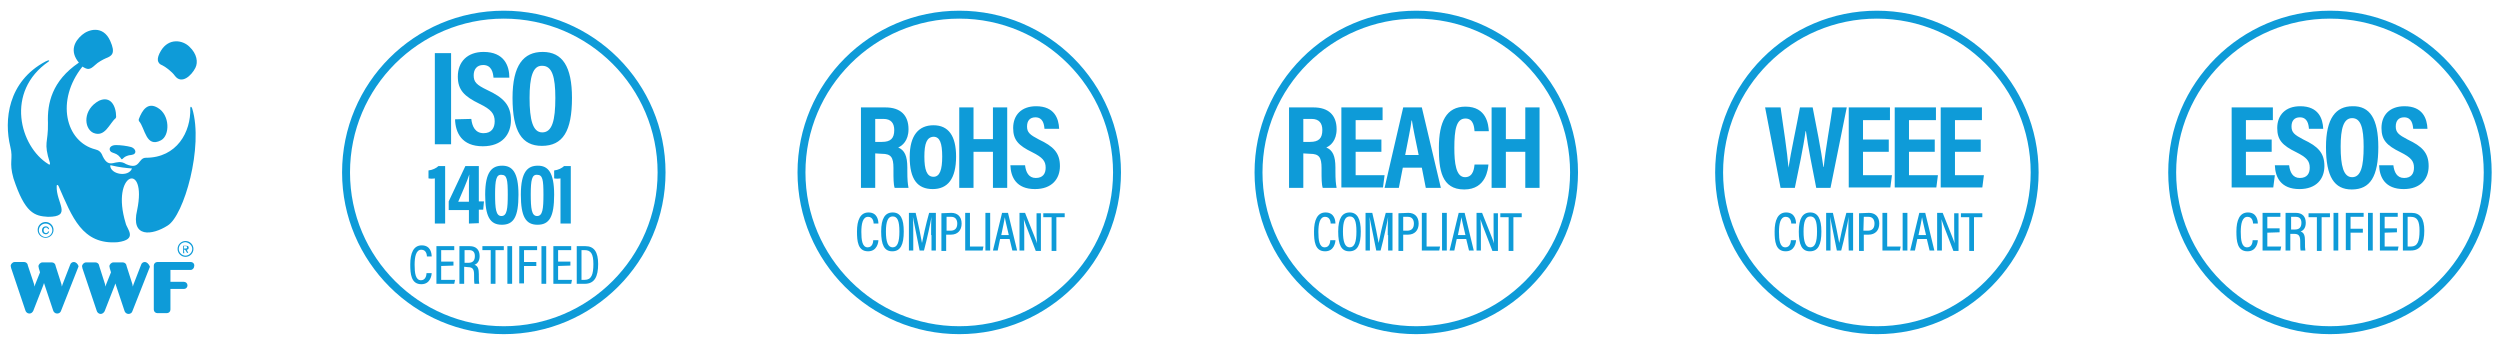 <?xml version="1.0" encoding="utf-8"?>
<!-- Generator: Adobe Illustrator 23.0.3, SVG Export Plug-In . SVG Version: 6.00 Build 0)  -->
<svg version="1.1" id="Layer_1" xmlns="http://www.w3.org/2000/svg" xmlns:xlink="http://www.w3.org/1999/xlink" x="0px" y="0px"
	 viewBox="0 0 630.7 86.3" style="enable-background:new 0 0 630.7 86.3;" xml:space="preserve">
<style type="text/css">
	.st0{fill:#0E9BD8;}
	.st1{clip-path:url(#SVGID_2_);fill:#0E9BD8;}
	.st2{clip-path:url(#SVGID_4_);fill:#0E9BD8;}
	.st3{clip-path:url(#SVGID_6_);fill:#0E9BD8;}
	.st4{clip-path:url(#SVGID_8_);fill:#0E9BD8;}
</style>
<path class="st0" d="M108.9,68.9c0,0.5-0.3,2.8-2.6,2.8c-2.6,0-2.8-2.6-2.8-5c0-2.8,0.8-4.8,2.9-4.8c2.3,0,2.5,2.1,2.5,2.8h-1.2
	c0-0.3-0.1-1.7-1.4-1.7c-1.4,0-1.7,1.9-1.7,3.8c0,2,0.2,3.9,1.6,3.9c1.2,0,1.4-1.3,1.4-1.8H108.9z M111.3,67.1v3.5h3.5l-0.2,1h-4.5
	v-9.5h4.5v1h-3.3V66h3.1v1L111.3,67.1L111.3,67.1z M117.1,67.3v4.3h-1.2v-9.5h2.6c1.6,0,2.5,0.9,2.5,2.5c0,1.4-0.7,2-1.3,2.2
	c0.9,0.3,1.1,1.1,1.1,2.4v0.4c0,0.9,0,1.5,0.1,2h-1.2c-0.1-0.4-0.1-1.3-0.1-2v-0.3c0-1.3-0.3-1.9-1.5-1.9L117.1,67.3L117.1,67.3z
	 M118.2,66.3c1.1,0,1.6-0.6,1.6-1.7c0-0.9-0.4-1.5-1.4-1.5h-1.2v3.2H118.2z M123.8,63.1h-2.1v-1h5.4v1H125v8.5h-1.2L123.8,63.1
	L123.8,63.1z M129.2,62.1v9.5H128v-9.5H129.2z M131,62.1h4.5v1h-3.3v3h3.1v1h-3.1v4.4H131L131,62.1L131,62.1z M137.8,62.1v9.5h-1.2
	v-9.5H137.8z M140.8,67.1v3.5h3.5l-0.2,1h-4.5v-9.5h4.5v1h-3.3V66h3.1v1L140.8,67.1L140.8,67.1z M145.5,62.1h2.2
	c2.2,0,3.2,1.5,3.2,4.5c0,3.2-0.9,5-3.4,5h-2L145.5,62.1L145.5,62.1z M146.7,70.6h0.8c1.7,0,2.2-1.3,2.2-4c0-2.5-0.6-3.5-2.2-3.5
	h-0.8V70.6z"/>
<g>
	<g>
		<defs>
			<rect id="SVGID_1_" x="-171.5" y="-532" width="841.9" height="833.3"/>
		</defs>
		<clipPath id="SVGID_2_">
			<use xlink:href="#SVGID_1_"  style="overflow:visible;"/>
		</clipPath>
		<path class="st1" d="M127.1,84.3c-22.5,0-40.8-18.3-40.8-40.8s18.2-40.8,40.8-40.8s40.8,18.3,40.8,40.8S149.6,84.3,127.1,84.3z
			 M127.1,4.7c-21.4,0-38.8,17.4-38.8,38.8s17.4,38.8,38.8,38.8s38.8-17.4,38.8-38.8S148.5,4.7,127.1,4.7z"/>
	</g>
</g>
<path class="st0" d="M113.8,13.4v23h-4.1v-23C109.7,13.4,113.8,13.4,113.8,13.4z M118.9,30c0.2,1.9,1,3.6,3.1,3.6c2,0,2.8-1.3,2.8-3
	c0-1.9-0.9-3-3.8-4.4c-3.9-1.9-5.5-3.5-5.5-6.9c0-3.7,2.4-6.2,6.5-6.2c5.2,0,6.5,3.5,6.5,6.5h-4c-0.1-1.3-0.5-3.2-2.6-3.2
	c-1.6,0-2.4,1.1-2.4,2.6c0,1.7,0.7,2.4,3.4,3.7c4.1,1.9,6,3.8,6,7.6c0,3.6-2.2,6.6-7.1,6.6c-5.3,0-6.9-3.4-7-6.8L118.9,30L118.9,30z
	 M144.3,24.7c0,8.4-2.3,12.1-7.6,12.1c-5,0-7.4-3.6-7.4-12.1c0-8.3,2.8-11.6,7.6-11.6C141.9,13.1,144.3,16.8,144.3,24.7z
	 M133.6,24.7c0,5.5,0.8,8.7,3.2,8.7c2.5,0,3.3-3,3.3-8.7c0-5.3-0.8-8.1-3.3-8.1C134.4,16.5,133.6,19.5,133.6,24.7z"/>
<path class="st0" d="M109.7,56.4V45c-0.4,0.1-1.2,0.1-1.6,0v-2c1-0.1,2-0.6,2.5-1.1h1.7v14.5H109.7z M118.3,56.4V53h-5.1v-2.2
	l4.2-8.9h3.4v8.9h1.3l-0.2,2.1h-1.1v3.4L118.3,56.4L118.3,56.4z M118.3,47.9c0-1.5,0-2.7,0.1-3.9c-0.5,1.6-1.9,4.8-2.8,6.9h2.7V47.9
	z M130.8,49.1c0,5.6-1.2,7.6-4.2,7.6s-4.2-2.1-4.2-7.6c0-5.9,1.8-7.3,4.3-7.3C129.2,41.8,130.8,43.4,130.8,49.1z M124.9,49
	c0,3.6,0.2,5.5,1.6,5.5c1.4,0,1.6-1.8,1.6-5.4c0-3.8-0.2-5-1.6-5C125.2,44,124.9,45.4,124.9,49z M139.8,49.1c0,5.6-1.2,7.6-4.2,7.6
	s-4.2-2.1-4.2-7.6c0-5.9,1.8-7.3,4.3-7.3C138.2,41.8,139.8,43.4,139.8,49.1z M133.9,49c0,3.6,0.2,5.5,1.6,5.5s1.6-1.8,1.6-5.4
	c0-3.8-0.2-5-1.6-5C134.2,44,133.9,45.4,133.9,49z M141.4,56.4V45c-0.4,0.1-1.2,0.1-1.6,0v-2c1-0.1,2-0.6,2.5-1.1h1.7v14.5H141.4z"
	/>
<path class="st0" d="M221.6,60.6c0,0.5-0.3,2.8-2.6,2.8c-2.6,0-2.8-2.6-2.8-5c0-2.8,0.8-4.8,2.9-4.8c2.3,0,2.5,2.1,2.5,2.8h-1.2
	c0-0.3-0.1-1.7-1.4-1.7c-1.4,0-1.7,1.9-1.7,3.8c0,2,0.2,3.9,1.6,3.9c1.2,0,1.4-1.3,1.4-1.8H221.6z M228,58.4c0,3.3-0.8,5-2.9,5
	c-2,0-2.8-1.6-2.8-5c0-3.3,1-4.8,2.9-4.8C227.2,53.6,228,55.2,228,58.4z M223.5,58.4c0,2.6,0.5,4,1.7,4s1.7-1.3,1.7-4
	s-0.5-3.8-1.7-3.8C224,54.6,223.5,55.9,223.5,58.4z M234.9,59.3c0-1.7,0-3.5,0.1-4.6l0,0c-0.3,1.7-1.1,5.5-1.9,8.5H232
	c-0.5-2.7-1.4-6.8-1.7-8.5l0,0c0.1,1.1,0.1,3.2,0.1,4.8v3.7h-1.1v-9.5h1.7c0.7,2.9,1.4,6.4,1.6,7.6l0,0c0.2-1.1,1-4.8,1.8-7.6h1.7
	v9.5H235v-3.9H234.9z M240,53.7c1.5,0,2.6,0.9,2.6,2.7c0,1.7-1,2.8-2.7,2.8h-1.2v4.1h-1.2v-9.5L240,53.7L240,53.7z M238.7,58.2h1.1
	c1.1,0,1.7-0.6,1.7-1.8c0-1-0.5-1.7-1.5-1.7h-1.2v3.5H238.7z M243.5,53.7h1.2v8.5h3.4l-0.2,1h-4.4V53.7z M249.8,53.7v9.5h-1.2v-9.5
	H249.8z M252.3,60.3l-0.6,2.9h-1.2l2.3-9.5h1.5l2.3,9.5h-1.2l-0.7-2.9H252.3z M254.5,59.3c-0.5-2.2-0.9-3.7-1-4.5l0,0
	c-0.1,0.8-0.5,2.5-0.9,4.5H254.5z M257.2,63.2v-9.5h1.4c2.5,6.3,2.9,7.2,3,7.7l0,0c-0.1-1.3-0.1-2.7-0.1-4.2v-3.4h1.1v9.5h-1.3
	c-2.6-6.7-2.9-7.6-3-8l0,0c0.1,1.2,0.1,2.7,0.1,4.4v3.5H257.2z M265.3,54.8h-2.1v-1h5.4v1h-2.1v8.5h-1.2V54.8z"/>
<g>
	<g>
		<defs>
			<rect id="SVGID_3_" x="-171.5" y="-532" width="841.9" height="833.3"/>
		</defs>
		<clipPath id="SVGID_4_">
			<use xlink:href="#SVGID_3_"  style="overflow:visible;"/>
		</clipPath>
		<path class="st2" d="M242,84.3c-22.5,0-40.8-18.3-40.8-40.8S219.5,2.7,242,2.7s40.8,18.3,40.8,40.8S264.5,84.3,242,84.3z M242,4.7
			c-21.4,0-38.8,17.4-38.8,38.8s17.4,38.8,38.8,38.8s38.8-17.4,38.8-38.8S263.4,4.7,242,4.7z"/>
	</g>
</g>
<path class="st0" d="M336.9,60.6c0,0.5-0.3,2.8-2.6,2.8c-2.6,0-2.8-2.6-2.8-5c0-2.8,0.8-4.8,2.9-4.8c2.3,0,2.5,2.1,2.5,2.8h-1.2
	c0-0.3-0.1-1.7-1.4-1.7c-1.4,0-1.7,1.9-1.7,3.8c0,2,0.2,3.9,1.6,3.9c1.2,0,1.4-1.3,1.4-1.8H336.9z M343.3,58.4c0,3.3-0.8,5-2.9,5
	c-2,0-2.8-1.6-2.8-5c0-3.3,1-4.8,2.9-4.8C342.4,53.6,343.3,55.2,343.3,58.4z M338.8,58.4c0,2.6,0.5,4,1.7,4s1.7-1.3,1.7-4
	s-0.5-3.8-1.7-3.8C339.3,54.6,338.8,55.9,338.8,58.4z M350.1,59.3c0-1.7,0-3.5,0.1-4.6l0,0c-0.3,1.7-1.1,5.5-1.9,8.5h-1.1
	c-0.5-2.7-1.4-6.8-1.7-8.5l0,0c0.1,1.1,0.1,3.2,0.1,4.8v3.7h-1.1v-9.5h1.7c0.7,2.9,1.4,6.4,1.6,7.6l0,0c0.2-1.1,1-4.8,1.8-7.6h1.7
	v9.5h-1.1v-3.9H350.1z M355.3,53.7c1.5,0,2.6,0.9,2.6,2.7c0,1.7-1,2.8-2.7,2.8H354v4.1h-1.2v-9.5L355.3,53.7L355.3,53.7z
	 M353.9,58.2h1.1c1.1,0,1.7-0.6,1.7-1.8c0-1-0.5-1.7-1.5-1.7H354v3.5H353.9z M358.7,53.7h1.2v8.5h3.4l-0.2,1h-4.4V53.7z M365,53.7
	v9.5h-1.2v-9.5H365z M367.5,60.3l-0.6,2.9h-1.2l2.3-9.5h1.5l2.3,9.5h-1.2l-0.7-2.9H367.5z M369.7,59.3c-0.5-2.2-0.9-3.7-1-4.5l0,0
	c-0.1,0.8-0.5,2.5-0.9,4.5H369.7z M372.5,63.2v-9.5h1.4c2.5,6.3,2.9,7.2,3,7.7l0,0c-0.1-1.3-0.1-2.7-0.1-4.2v-3.4h1.1v9.5h-1.4
	c-2.6-6.7-2.9-7.6-3-8l0,0c0.1,1.2,0.1,2.7,0.1,4.4v3.5H372.5z M380.6,54.8h-2.1v-1h5.4v1h-2.1v8.5h-1.2L380.6,54.8L380.6,54.8z"/>
<g>
	<g>
		<defs>
			<rect id="SVGID_5_" x="-171.5" y="-532" width="841.9" height="833.3"/>
		</defs>
		<clipPath id="SVGID_6_">
			<use xlink:href="#SVGID_5_"  style="overflow:visible;"/>
		</clipPath>
		<path class="st3" d="M357.3,84.3c-22.5,0-40.8-18.3-40.8-40.8s18.3-40.8,40.8-40.8s40.8,18.3,40.8,40.8S379.8,84.3,357.3,84.3z
			 M357.3,4.7c-21.4,0-38.8,17.4-38.8,38.8s17.4,38.8,38.8,38.8s38.8-17.4,38.8-38.8S378.7,4.7,357.3,4.7z"/>
	</g>
</g>
<path class="st0" d="M328.8,38.7v8.7h-3.6V27.1h6.2c3.7,0,5.8,1.9,5.8,5.5c0,2.9-1.6,4.2-2.6,4.6c1.6,0.7,2.3,2.1,2.3,5.1v0.8
	c0,2.3,0.1,3.2,0.3,4.3h-3.5c-0.3-0.9-0.3-2.5-0.3-4.3v-0.7c0-2.7-0.6-3.6-2.9-3.6L328.8,38.7L328.8,38.7z M330.5,35.8
	c2.2,0,3.1-0.9,3.1-3c0-1.7-0.8-2.8-2.7-2.8h-2.1v5.8H330.5z M348.5,38.3H342v5.9h7.3l-0.4,3.1h-10.5V27.1h10.4v3.2H342v4.9h6.5
	V38.3z M353.9,42.3l-1,5.1h-3.6l4.7-20.3h4.7l4.8,20.3h-3.8l-1-5.1H353.9z M357.9,39.1c-0.8-3.9-1.4-6.7-1.7-8.7h-0.1
	c-0.2,1.9-0.9,4.9-1.6,8.7H357.9z M375.5,41.5c-0.1,1-0.5,6.3-6.1,6.3c-5.8,0-6.4-5.1-6.4-10.5c0-6.6,1.9-10.4,6.7-10.4
	c5.4,0,5.8,4.6,5.9,6.2H372c-0.1-0.7-0.1-3.2-2.3-3.2c-2.3,0-2.8,2.8-2.8,7.4c0,3.8,0.4,7.4,2.7,7.4c2.2,0,2.3-2.5,2.4-3.2H375.5z
	 M376.3,27.1h3.6v8h4.9v-8h3.6v20.3h-3.6v-9.1h-4.9v9.1h-3.6V27.1z"/>
<path class="st0" d="M453.1,60.6c0,0.5-0.3,2.8-2.6,2.8c-2.6,0-2.8-2.6-2.8-5c0-2.8,0.8-4.8,2.9-4.8c2.3,0,2.5,2.1,2.5,2.8h-1.2
	c0-0.3-0.1-1.7-1.4-1.7c-1.4,0-1.7,1.9-1.7,3.8c0,2,0.2,3.9,1.6,3.9c1.2,0,1.4-1.3,1.4-1.8H453.1z M459.5,58.4c0,3.3-0.8,5-2.9,5
	c-2,0-2.8-1.6-2.8-5c0-3.3,1-4.8,2.9-4.8C458.6,53.6,459.5,55.2,459.5,58.4z M455,58.4c0,2.6,0.5,4,1.7,4s1.7-1.3,1.7-4
	s-0.5-3.8-1.7-3.8C455.5,54.6,455,55.9,455,58.4z M466.3,59.3c0-1.7,0-3.5,0.1-4.6l0,0c-0.3,1.7-1.1,5.5-1.9,8.5h-1.1
	c-0.5-2.7-1.4-6.8-1.7-8.5l0,0c0.1,1.1,0.1,3.2,0.1,4.8v3.7h-1.1v-9.5h1.7c0.7,2.9,1.4,6.4,1.6,7.6l0,0c0.2-1.1,1-4.8,1.8-7.6h1.7
	v9.5h-1.1L466.3,59.3L466.3,59.3z M471.5,53.7c1.5,0,2.6,0.9,2.6,2.7c0,1.7-1,2.8-2.7,2.8h-1.2v4.1H469v-9.5L471.5,53.7L471.5,53.7z
	 M470.1,58.2h1.1c1.1,0,1.7-0.6,1.7-1.8c0-1-0.5-1.7-1.5-1.7h-1.2L470.1,58.2L470.1,58.2z M474.9,53.7h1.2v8.5h3.4l-0.2,1h-4.4V53.7
	z M481.2,53.7v9.5H480v-9.5H481.2z M483.7,60.3l-0.6,2.9h-1.2l2.3-9.5h1.5l2.3,9.5h-1.2l-0.7-2.9H483.7z M485.9,59.3
	c-0.5-2.2-0.9-3.7-1-4.5l0,0c-0.1,0.8-0.5,2.5-0.9,4.5H485.9z M488.7,63.2v-9.5h1.4c2.5,6.3,2.9,7.2,3,7.7l0,0
	c-0.1-1.3-0.1-2.7-0.1-4.2v-3.4h1.1v9.5h-1.3c-2.6-6.7-2.9-7.6-3-8l0,0c0.1,1.2,0.1,2.7,0.1,4.4v3.5H488.7z M496.8,54.8h-2.1v-1h5.4
	v1H498v8.5h-1.2L496.8,54.8L496.8,54.8z"/>
<g>
	<g>
		<defs>
			<rect id="SVGID_7_" x="-171.5" y="-532" width="841.9" height="833.3"/>
		</defs>
		<clipPath id="SVGID_8_">
			<use xlink:href="#SVGID_7_"  style="overflow:visible;"/>
		</clipPath>
		<path class="st4" d="M473.5,84.3c-22.5,0-40.8-18.3-40.8-40.8S451,2.7,473.5,2.7s40.8,18.3,40.8,40.8S496,84.3,473.5,84.3z
			 M473.5,4.7c-21.4,0-38.8,17.4-38.8,38.8s17.4,38.8,38.8,38.8c21.4,0,38.8-17.4,38.8-38.8S494.9,4.7,473.5,4.7z"/>
	</g>
</g>
<path class="st0" d="M452.8,47.4h-3.6l-3.9-20.3h3.9c0.7,4.8,1.7,11.4,2,15.2l0,0c0.6-3.9,2.1-10.8,2.9-15.2h3.2
	c0.8,4,2.2,11.2,2.7,15h0.1c0.4-4.3,1.7-11.2,2.2-15h3.6l-4.1,20.3h-3.6c-0.8-4.2-2.1-10.4-2.6-14.3h-0.1
	C455,37,453.6,43.5,452.8,47.4L452.8,47.4z M476.5,38.3H470v5.9h7.3l-0.4,3.1h-10.5V27.1h10.4v3.2H470v4.9h6.5V38.3z M488.1,38.3
	h-6.5v5.9h7.3l-0.4,3.1H478V27.1h10.4v3.2h-6.8v4.9h6.5V38.3z M499.7,38.3h-6.5v5.9h7.3l-0.4,3.1h-10.5V27.1H500v3.2h-6.8v4.9h6.5
	V38.3z"/>
<path class="st0" d="M569.6,60.6c0,0.5-0.3,2.8-2.6,2.8c-2.6,0-2.8-2.6-2.8-5c0-2.8,0.8-4.8,2.9-4.8c2.3,0,2.5,2.1,2.5,2.8h-1.2
	c0-0.3-0.1-1.7-1.4-1.7c-1.4,0-1.7,1.9-1.7,3.8c0,2,0.2,3.9,1.6,3.9c1.2,0,1.4-1.3,1.4-1.8H569.6z M572,58.7v3.5h3.5l-0.2,1h-4.5
	v-9.5h4.5v1H572v2.9h3.1v1L572,58.7L572,58.7z M577.8,58.9v4.3h-1.2v-9.5h2.6c1.6,0,2.5,0.9,2.5,2.5c0,1.4-0.7,2-1.3,2.2
	c0.9,0.3,1.1,1.1,1.1,2.4v0.4c0,0.9,0,1.5,0.1,2h-1.2c-0.1-0.4-0.1-1.3-0.1-2v-0.3c0-1.3-0.3-1.9-1.5-1.9h-1V58.9z M579,57.9
	c1.1,0,1.6-0.6,1.6-1.7c0-0.9-0.4-1.5-1.4-1.5H578v3.2H579z M584.5,54.8h-2.1v-1h5.4v1h-2.1v8.5h-1.2V54.8z M589.9,53.7v9.5h-1.2
	v-9.5H589.9z M591.8,53.7h4.5v1H593v3h3.1v1H593v4.4h-1.2V53.7z M598.6,53.7v9.5h-1.2v-9.5H598.6z M601.6,58.7v3.5h3.5l-0.2,1h-4.5
	v-9.5h4.5v1h-3.3v2.9h3.1v1L601.6,58.7L601.6,58.7z M606.2,53.7h2.2c2.2,0,3.2,1.5,3.2,4.5c0,3.2-0.9,5-3.4,5h-2V53.7z M607.4,62.2
	h0.8c1.7,0,2.2-1.3,2.2-4c0-2.5-0.6-3.5-2.2-3.5h-0.8V62.2z"/>
<g>
	<path class="st0" d="M587.8,84.3C565.3,84.3,547,66,547,43.5s18.3-40.8,40.8-40.8s40.8,18.3,40.8,40.8S610.3,84.3,587.8,84.3z
		 M587.8,4.7c-21.4,0-38.8,17.4-38.8,38.8s17.4,38.8,38.8,38.8c21.4,0,38.8-17.4,38.8-38.8S609.2,4.7,587.8,4.7z"/>
</g>
<path class="st0" d="M573.1,38.3h-6.5v5.9h7.3l-0.4,3.1H563V27.1h10.4v3.2h-6.8v4.9h6.5V38.3z M577.5,41.7c0.2,1.7,0.9,3.2,2.7,3.2
	s2.5-1.1,2.5-2.6c0-1.7-0.8-2.6-3.4-3.9c-3.5-1.7-4.8-3.1-4.8-6.1c0-3.3,2.1-5.5,5.8-5.5c4.6,0,5.7,3.1,5.8,5.7h-3.6
	c-0.1-1.2-0.4-2.9-2.3-2.9c-1.4,0-2.1,0.9-2.1,2.3c0,1.5,0.7,2.1,3,3.3c3.6,1.7,5.3,3.3,5.3,6.7c0,3.2-2,5.8-6.3,5.8
	c-4.7,0-6.1-3-6.2-6C573.9,41.7,577.5,41.7,577.5,41.7z M600,37.1c0,7.4-2,10.7-6.7,10.7c-4.4,0-6.5-3.2-6.5-10.7
	c0-7.3,2.5-10.3,6.7-10.3C597.9,26.7,600,30,600,37.1z M590.5,37c0,4.8,0.7,7.7,2.9,7.7s2.9-2.7,2.9-7.7c0-4.7-0.7-7.2-2.9-7.2
	S590.5,32.5,590.5,37z M603.8,41.7c0.2,1.7,0.9,3.2,2.7,3.2s2.5-1.1,2.5-2.6c0-1.7-0.8-2.6-3.4-3.9c-3.5-1.7-4.8-3.1-4.8-6.1
	c0-3.3,2.1-5.5,5.8-5.5c4.6,0,5.7,3.1,5.8,5.7h-3.6c-0.1-1.2-0.4-2.9-2.3-2.9c-1.4,0-2.1,0.9-2.1,2.3c0,1.5,0.7,2.1,3,3.3
	c3.6,1.7,5.3,3.3,5.3,6.7c0,3.2-2,5.8-6.3,5.8c-4.7,0-6.1-3-6.2-6C600.2,41.7,603.8,41.7,603.8,41.7z"/>
<path class="st0" d="M220.8,38.7v8.7h-3.6V27.1h6.2c3.7,0,5.8,1.9,5.8,5.5c0,2.9-1.6,4.2-2.6,4.6c1.6,0.7,2.3,2.1,2.3,5.1v0.8
	c0,2.3,0.1,3.2,0.3,4.3h-3.5c-0.3-0.9-0.3-2.5-0.3-4.3v-0.7c0-2.7-0.6-3.6-2.9-3.6L220.8,38.7L220.8,38.7z M222.5,35.8
	c2.2,0,3.1-0.9,3.1-3c0-1.7-0.8-2.8-2.7-2.8h-2.1v5.8H222.5z M241.2,39.5c0,5.6-2.1,8.2-5.9,8.2s-5.8-2.4-5.8-8.1c0-5.5,2.3-8,6-8
	C239.3,31.6,241.2,34.3,241.2,39.5z M233.2,39.5c0,3.3,0.6,5.1,2.3,5.1c1.6,0,2.2-1.8,2.2-5.1c0-3.4-0.6-5-2.2-5
	C233.8,34.6,233.2,36.2,233.2,39.5z M242,27.1h3.6v8h4.9v-8h3.6v20.3h-3.6v-9.1h-4.9v9.1H242V27.1z M258.6,41.7
	c0.2,1.7,0.9,3.2,2.7,3.2c1.8,0,2.5-1.1,2.5-2.6c0-1.7-0.8-2.6-3.4-3.9c-3.5-1.7-4.8-3.1-4.8-6.1c0-3.3,2.1-5.5,5.8-5.5
	c4.6,0,5.7,3.1,5.8,5.7h-3.7c-0.1-1.2-0.4-2.9-2.3-2.9c-1.4,0-2.1,0.9-2.1,2.3c0,1.5,0.7,2.1,3,3.3c3.6,1.7,5.3,3.3,5.3,6.7
	c0,3.2-2,5.8-6.3,5.8c-4.7,0-6.1-3-6.2-6C254.9,41.7,258.6,41.7,258.6,41.7z"/>
<path class="st0" d="M18.6,66.1c-0.4,0-0.8,0.3-0.9,0.7l-1.9,4.9l-0.2,0.6l-0.1-0.6L14,67c0,0,0,0,0-0.1l0,0
	c-0.1-0.4-0.5-0.7-0.9-0.7h-2.4l0,0c-0.5,0-1,0.5-1,1c0,0.1,0.1,0.3,0.1,0.5l0.3,1l-1.2,3l-0.2,0.6l-0.1-0.6L7,66.9c0,0,0,0,0-0.1
	l0,0c-0.1-0.4-0.5-0.7-0.9-0.7H3.7l0,0c-0.5,0-1,0.5-1,1c0,0.1,0.1,0.3,0.1,0.5l3.6,10.7c0.1,0.4,0.5,0.8,1,0.8s0.8-0.3,1-0.7
	l2.5-6.4l0.2-0.6l0.2,0.6l2.1,6.3c0.1,0.4,0.5,0.8,1,0.8s0.9-0.3,1-0.7l4.3-10.9c0.1-0.1,0.1-0.3,0.1-0.4
	C19.6,66.6,19.2,66.1,18.6,66.1"/>
<path class="st0" d="M36.5,66.1c-0.4,0-0.8,0.3-0.9,0.7l-1.9,4.9l-0.2,0.6l-0.1-0.6L31.9,67c0,0,0,0,0-0.1l0,0
	c-0.1-0.4-0.5-0.7-0.9-0.7h-2.4l0,0c-0.5,0-1,0.5-1,1c0,0.1,0.1,0.3,0.1,0.5l0.3,1l-1.2,3l-0.2,0.6l-0.1-0.6L25,67c0,0,0,0,0-0.1
	l0,0c-0.1-0.4-0.5-0.7-0.9-0.7h-2.4l0,0c-0.5,0-1,0.5-1,1c0,0.1,0.1,0.3,0.1,0.5l3.6,10.7c0.1,0.4,0.5,0.8,1,0.8
	c0.4,0,0.8-0.3,1-0.7l2.5-6.4l0.2-0.6l0.2,0.6l2.1,6.3c0.1,0.4,0.5,0.8,1,0.8c0.5,0,0.9-0.3,1-0.7l4.3-10.9c0.1-0.1,0.1-0.3,0.1-0.4
	C37.5,66.6,37.1,66.1,36.5,66.1"/>
<path class="st0" d="M48.1,66.1h-8.4c-0.5,0-0.9,0.4-0.9,0.9l0,0l0,0v2.1v9l0,0l0,0c0,0.5,0.4,0.9,0.9,0.9h2.4
	c0.5,0,0.9-0.4,0.9-0.9v-5.2h3.4c0.5,0,0.9-0.4,0.9-0.9s-0.4-0.9-0.9-0.9H43v-3h5.1c0.5,0,0.9-0.5,0.9-1
	C49.1,66.6,48.7,66.1,48.1,66.1"/>
<path class="st0" d="M35.1,30.6c1.5,1.7,1.7,6.8,5.5,4.8c2.3-1.2,2.3-6.4-0.8-8.2c-2.5-1.5-3.9,0.5-4.8,2.9
	C35,30.3,35,30.5,35.1,30.6"/>
<path class="st0" d="M29.2,29.8c-1.6,1.3-2.7,5-5.7,3.7c-2.4-1.2-2.6-5.9,1.5-8.1c2.9-1.3,4.3,1.3,4.3,4.1
	C29.3,29.6,29.2,29.7,29.2,29.8"/>
<path class="st0" d="M33.1,39.1c1.6-0.2,1.2-1.6,0-2c-1.1-0.3-2.7-0.5-3.8-0.5c-2,0-2,1.6-0.9,1.9c0.8,0.3,1.3,0.4,2,1.3
	C31,40.9,30.7,39.3,33.1,39.1"/>
<path class="st0" d="M40.6,12.8c2-3.3,5.5-2.7,7.2-1c1.9,1.8,2.2,3.9,1.5,5.3c-1,2-3.5,4.3-5.2,2c-0.7-1-2.3-2.2-3.1-2.6
	C39.6,16,39.4,14.8,40.6,12.8"/>
<path class="st0" d="M48.5,27.4c-0.2-0.6-0.5-0.6-0.5-0.1c0.2,6-3.4,12.5-11.2,12.5c-2,0-1.4,3.2-5,1.6c-2.6-1.7-4.1,1.7-5.9-2
	c-0.4-1.1-1-1.5-1.8-1.7c-7.6-1.9-10.1-12.4-3.3-20.9c1.3,0.8,1.8,0.9,3.2-0.4c0.7-0.7,2-1.4,2.7-1.7c1.6-0.6,2.5-1.3,1.1-4.4
	c-1.8-4-5.5-2.9-7.1-1.5c-1.9,1.6-3.2,4.1-0.8,7c-6.8,4.6-8,10.3-7.8,15.2c0.1,5.2-1.2,4.8,0.5,10.1c0.1,0.5-0.2,0.5-0.4,0.3
	C5,37,1.2,23.1,12.3,15.5c0.2-0.2,0.2-0.5-0.8,0C1.9,20.6,1,30.4,2.6,37c0.8,3.2-0.4,3.8,0.8,8c2.9,8.8,5.3,9.5,8.7,9.7
	c6.3,0,2-3.5,2.2-7.8c0-0.3,0.3-0.4,0.5,0.1c3.4,7.7,5.9,14.8,14.9,14.1c5.2-0.7,2.3-3.3,2-4.8c-3.9-12.8,5.5-15.8,2.9-3.3
	c-1.7,7.1,3.8,6.4,7.7,3.9C46.4,54.4,51.4,37,48.5,27.4 M33.3,42.5c-0.9,2.3-5.4,1.5-5.5-0.7c0-0.1,0.1-0.1,0.2-0.1
	C30,42.2,31.9,42.4,33.3,42.5C33.2,42.4,33.3,42.4,33.3,42.5"/>
<path class="st0" d="M13.2,58.1c0,0.9-0.8,1.7-1.7,1.7S9.8,59,9.8,58.1s0.7-1.7,1.7-1.7C12.4,56.4,13.2,57.1,13.2,58.1 M11.5,56
	c-1.1,0-2,0.9-2,2s0.9,2,2,2s2-0.9,2-2S12.6,56,11.5,56"/>
<path class="st0" d="M12.1,58.4c0,0.2-0.2,0.4-0.5,0.4c-0.4,0-0.6-0.3-0.6-0.7s0.2-0.7,0.6-0.7c0.3,0,0.5,0.2,0.5,0.4h0.3
	c-0.1-0.4-0.4-0.7-0.8-0.7c-0.6,0-1,0.4-1,1s0.4,1,1,1c0.4,0,0.7-0.3,0.8-0.7H12.1z"/>
<path class="st0" d="M48.5,62.8c0,0.9-0.8,1.7-1.7,1.7s-1.7-0.8-1.7-1.7s0.7-1.7,1.7-1.7C47.7,61.2,48.5,61.9,48.5,62.8 M46.8,60.8
	c-1.1,0-2,0.9-2,2s0.9,2,2,2s2-0.9,2-2C48.8,61.7,47.9,60.8,46.8,60.8"/>
<path class="st0" d="M46.4,63h0.3l0.5,0.8h0.3L47.1,63c0.3,0,0.5-0.2,0.5-0.5c0-0.4-0.2-0.5-0.7-0.5h-0.7v1.9h0.3L46.4,63L46.4,63z
	 M46.4,62.7v-0.6h0.4c0.2,0,0.4,0,0.4,0.3s-0.2,0.3-0.5,0.3H46.4z"/>
</svg>
